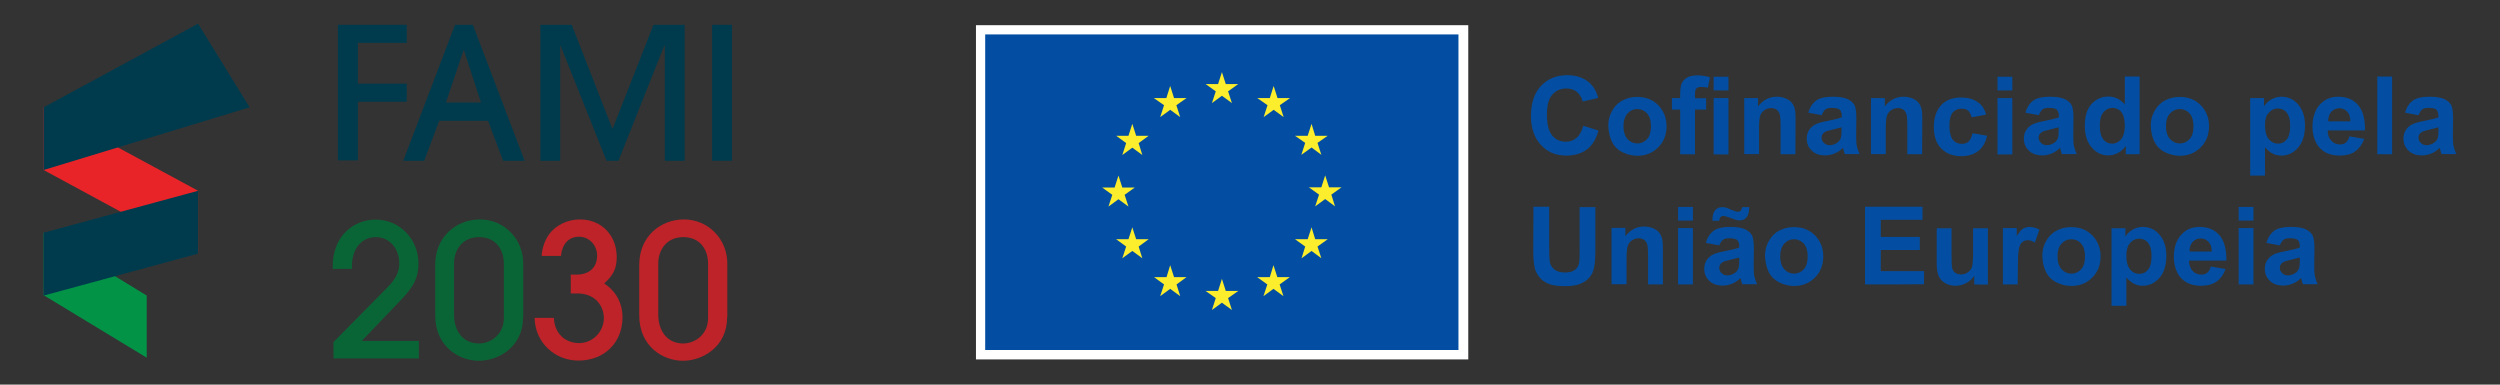 <?xml version="1.0" encoding="utf-8"?>
<!-- Generator: Adobe Illustrator 27.5.0, SVG Export Plug-In . SVG Version: 6.00 Build 0)  -->
<svg version="1.1" id="Layer_1" xmlns="http://www.w3.org/2000/svg" xmlns:xlink="http://www.w3.org/1999/xlink" x="0px" y="0px"
	 viewBox="0 0 1300 200" style="enable-background:new 0 0 1300 200;" xml:space="preserve">
<rect x="0" y="0" width="1300" height="200" fill="#333333" stroke="none"/>
<style type="text/css">
	.st0{fill:#283C8F;}
	.st1{fill:#0D6536;}
	.st2{fill:#BE2428;}
	.st3{fill:#006636;}
	.st4{clip-path:url(#SVGID_00000103231281942408906370000008566169651490280112_);}
	.st5{fill:#069447;}
	.st6{clip-path:url(#SVGID_00000009586920565962755740000007104505106753420209_);}
	.st7{fill:#E92529;}
	.st8{fill:#F7CC2A;}
	.st9{fill:#FFFFFF;}
	.st10{fill:#034EA2;}
	.st11{fill:#FCEE2C;}
	.st12{enable-background:new    ;}
	.st13{fill:#003B4D;}
	.st14{fill:#0A6536;}
	.st15{fill:#BD2328;}
	.st16{fill:#E92429;}
	.st17{fill:#029347;}
	.st18{fill:#231F20;}
	.st19{clip-path:url(#SVGID_00000120523269084524038680000016469157488133117630_);}
	.st20{clip-path:url(#SVGID_00000071526292725162836880000007683739981186307254_);}
	.st21{fill:#999999;}
	.st22{opacity:0.5;fill:#FFFFFF;enable-background:new    ;}
	.st23{clip-path:url(#SVGID_00000050642097470010640940000013889355862203334018_);}
	.st24{clip-path:url(#SVGID_00000127765029101144796410000006157538913724808094_);}
	.st25{clip-path:url(#SVGID_00000057861840266003918380000010434550352384499361_);}
	.st26{clip-path:url(#SVGID_00000095307663108782957830000007799883144699288750_);}
	.st27{clip-path:url(#SVGID_00000163787492231404623620000016635612527674894241_);}
	.st28{clip-path:url(#SVGID_00000043429510220041606030000014806719571676703415_);}
	.st29{clip-path:url(#SVGID_00000098188187297885744570000012276598255326317718_);}
	.st30{clip-path:url(#SVGID_00000050662855555656976910000003455007524006841479_);}
	.st31{clip-path:url(#SVGID_00000134937804244722926890000008859760869419037065_);}
	.st32{clip-path:url(#SVGID_00000078726658181553286040000001017049283077283461_);}
</style>
<g>
	<rect x="507.5" y="13.1" class="st9" width="256" height="173.8"/>
	<rect x="512.3" y="17.9" class="st10" width="246.1" height="164.1"/>
	<polyline class="st11" points="630.2,53.6 635.4,49.8 640.6,53.6 638.6,47.5 643.9,43.7 637.4,43.7 635.4,37.5 633.4,43.7 
		626.9,43.7 632.2,47.5 630.2,53.6 	"/>
	<polyline class="st11" points="603.3,60.9 608.5,57.1 613.7,60.9 611.7,54.7 617,51 610.5,51 608.5,44.7 606.5,51 600,51 
		605.3,54.7 603.3,60.9 	"/>
	<polyline class="st11" points="588.8,64.4 586.8,70.6 580.4,70.6 585.6,74.4 583.6,80.6 588.8,76.8 594,80.6 592.1,74.4 
		597.3,70.6 590.8,70.6 588.8,64.4 	"/>
	<polyline class="st11" points="581.6,103.6 586.8,107.4 584.8,101.3 590.1,97.5 583.6,97.5 581.6,91.3 579.6,97.5 573.1,97.5 
		578.4,101.3 576.4,107.4 581.6,103.6 	"/>
	<polyline class="st11" points="590.8,124.4 588.8,118.2 586.8,124.4 580.4,124.4 585.6,128.2 583.6,134.3 588.8,130.5 594,134.3 
		592.1,128.2 597.3,124.4 590.8,124.4 	"/>
	<polyline class="st11" points="610.5,144.1 608.5,137.9 606.6,144.1 600.1,144.1 605.3,147.9 603.3,154 608.5,150.2 613.7,154 
		611.8,147.9 617,144.1 610.5,144.1 	"/>
	<polyline class="st11" points="637.4,151.3 635.4,145 633.4,151.3 626.9,151.3 632.2,155 630.2,161.2 635.4,157.4 640.6,161.2 
		638.6,155 643.9,151.3 637.4,151.3 	"/>
	<polyline class="st11" points="664.2,144.1 662.2,137.9 660.3,144.1 653.7,144.1 659,147.9 657,154 662.2,150.2 667.4,154 
		665.4,147.9 670.7,144.1 664.2,144.1 	"/>
	<polyline class="st11" points="683.9,124.4 682,118.2 680,124.4 673.4,124.4 678.7,128.2 676.8,134.3 682,130.5 687.1,134.3 
		685.1,128.2 690.4,124.4 683.9,124.4 	"/>
	<polyline class="st11" points="697.6,97.4 691.1,97.4 689.1,91.2 687.1,97.4 680.6,97.4 685.9,101.2 683.9,107.3 689.1,103.5 
		694.2,107.3 692.3,101.2 697.6,97.4 	"/>
	<polyline class="st11" points="676.7,80.5 682,76.7 687.1,80.5 685.1,74.3 690.4,70.6 683.9,70.6 682,64.4 680,70.6 673.4,70.6 
		678.7,74.3 676.7,80.5 	"/>
	<polyline class="st11" points="662.3,44.7 660.3,51 653.8,51 659.1,54.7 657.1,60.9 662.3,57.1 667.5,60.9 665.5,54.7 670.8,51 
		664.3,51 662.3,44.7 	"/>
	<path class="st10" d="M823.3,65.4l7.9,2.5c-1.2,4.4-3.2,7.7-6,9.8c-2.8,2.1-6.4,3.2-10.7,3.2c-5.4,0-9.8-1.8-13.2-5.5
		c-3.4-3.7-5.2-8.7-5.2-15c0-6.7,1.7-12,5.2-15.7c3.5-3.7,8-5.6,13.7-5.6c4.9,0,8.9,1.4,12,4.4c1.8,1.7,3.2,4.2,4.1,7.4l-8.1,1.9
		c-0.5-2.1-1.5-3.7-3-5c-1.5-1.2-3.4-1.8-5.5-1.8c-3,0-5.4,1.1-7.3,3.2c-1.9,2.1-2.8,5.6-2.8,10.4c0,5.1,0.9,8.7,2.8,10.9
		c1.8,2.2,4.2,3.2,7.1,3.2c2.2,0,4-0.7,5.6-2.1C821.4,70.4,822.5,68.3,823.3,65.4L823.3,65.4z"/>
	<path class="st10" d="M836.3,65.2c0-2.6,0.6-5.1,1.9-7.4c1.3-2.4,3.1-4.3,5.4-5.5c2.3-1.3,4.9-1.9,7.8-1.9c4.4,0,8,1.4,10.9,4.3
		c2.8,2.9,4.3,6.5,4.3,10.9s-1.4,8.1-4.3,11s-6.5,4.4-10.8,4.4c-2.7,0-5.2-0.6-7.7-1.8s-4.3-3-5.5-5.3
		C837.1,71.4,836.4,68.6,836.3,65.2L836.3,65.2z M844.2,65.6c0,2.9,0.7,5.1,2.1,6.7c1.4,1.5,3.1,2.3,5.1,2.3s3.7-0.8,5.1-2.3
		c1.4-1.5,2-3.8,2-6.7c0-2.9-0.7-5.1-2-6.6c-1.4-1.5-3.1-2.3-5.1-2.3s-3.7,0.8-5.1,2.3C845,60.5,844.2,62.7,844.2,65.6L844.2,65.6z"
		/>
	<path class="st10" d="M869.4,51h4.3v-2.2c0-2.5,0.3-4.3,0.8-5.5c0.5-1.2,1.5-2.2,2.9-3c1.4-0.8,3.2-1.1,5.3-1.1
		c2.1,0,4.4,0.3,6.5,1l-1.1,5.4c-1.2-0.3-2.4-0.4-3.6-0.4c-1.1,0-1.9,0.3-2.4,0.8c-0.5,0.5-0.7,1.5-0.7,3v2.1h5.8V57h-5.8v23.2h-7.7
		V57h-4.3L869.4,51L869.4,51z M891.1,47v-7.1h7.7V47H891.1z M891.1,80.2V51h7.7v29.3H891.1z"/>
	<path class="st10" d="M933.6,80.2h-7.7V65.3c0-3.1-0.2-5.2-0.5-6.1c-0.3-0.9-0.9-1.7-1.6-2.2c-0.7-0.5-1.7-0.8-2.7-0.8
		c-1.4,0-2.6,0.4-3.6,1.1c-1.1,0.7-1.8,1.7-2.2,2.9c-0.4,1.2-0.6,3.4-0.6,6.7v13.2h-7.7V51h7.2v4.3c2.6-3.3,5.8-5,9.7-5
		c1.7,0,3.3,0.3,4.7,0.9c1.4,0.6,2.5,1.4,3.2,2.3c0.7,0.9,1.2,2,1.5,3.2c0.3,1.2,0.4,2.9,0.4,5.2L933.6,80.2L933.6,80.2z"/>
	<path class="st10" d="M947.3,59.9l-7-1.3c0.8-2.8,2.2-4.9,4.1-6.3c1.9-1.4,4.8-2,8.6-2c3.4,0,6,0.4,7.7,1.2
		c1.7,0.8,2.9,1.9,3.6,3.1c0.7,1.3,1,3.6,1,6.9l-0.1,9c0,2.6,0.1,4.5,0.4,5.7c0.3,1.2,0.7,2.5,1.4,3.9h-7.7
		c-0.2-0.5-0.5-1.3-0.7-2.3c-0.1-0.5-0.2-0.8-0.3-0.9c-1.3,1.3-2.7,2.3-4.3,2.9c-1.5,0.6-3.1,1-4.8,1c-3,0-5.4-0.8-7.1-2.5
		c-1.7-1.6-2.6-3.7-2.6-6.2c0-1.7,0.4-3.1,1.2-4.4c0.8-1.3,1.9-2.3,3.3-3c1.4-0.7,3.5-1.3,6.2-1.8c3.6-0.7,6.1-1.3,7.5-1.9v-0.8
		c0-1.5-0.4-2.6-1.1-3.2c-0.7-0.6-2.1-0.9-4.2-0.9c-1.4,0-2.5,0.3-3.2,0.8C948.5,57.5,947.8,58.5,947.3,59.9L947.3,59.9z
		 M957.6,66.2c-1,0.3-2.6,0.7-4.7,1.2c-2.2,0.5-3.6,0.9-4.2,1.4c-1,0.7-1.5,1.6-1.5,2.7c0,1.1,0.4,2,1.2,2.8
		c0.8,0.8,1.8,1.2,3.1,1.2c1.4,0,2.7-0.5,4-1.4c0.9-0.7,1.5-1.5,1.8-2.6c0.2-0.7,0.3-1.9,0.3-3.8L957.6,66.2L957.6,66.2z"/>
	<path class="st10" d="M999.5,80.2h-7.7V65.3c0-3.1-0.2-5.2-0.5-6.1c-0.3-0.9-0.9-1.7-1.6-2.2c-0.7-0.5-1.7-0.8-2.7-0.8
		c-1.4,0-2.6,0.4-3.6,1.1c-1.1,0.7-1.8,1.7-2.2,2.9c-0.4,1.2-0.6,3.4-0.6,6.7v13.2h-7.7V51h7.2v4.3c2.6-3.3,5.8-5,9.7-5
		c1.7,0,3.3,0.3,4.7,0.9c1.4,0.6,2.5,1.4,3.2,2.3c0.7,0.9,1.2,2,1.5,3.2c0.3,1.2,0.4,2.9,0.4,5.2L999.5,80.2L999.5,80.2z"/>
	<path class="st10" d="M1032.8,59.6l-7.6,1.4c-0.3-1.5-0.9-2.7-1.7-3.4c-0.9-0.8-2.1-1.1-3.5-1.1c-1.9,0-3.4,0.7-4.6,2
		c-1.1,1.3-1.7,3.6-1.7,6.7c0,3.5,0.6,5.9,1.7,7.4c1.1,1.4,2.7,2.2,4.7,2.2c1.5,0,2.7-0.4,3.6-1.2c0.9-0.9,1.6-2.3,2-4.3l7.6,1.3
		c-0.8,3.5-2.3,6.1-4.6,7.9c-2.3,1.8-5.2,2.7-9,2.7c-4.3,0-7.7-1.4-10.3-4c-2.6-2.7-3.8-6.4-3.8-11.2c0-4.8,1.3-8.6,3.8-11.3
		s6-4,10.3-4c3.6,0,6.4,0.8,8.5,2.3C1030.4,54.2,1031.9,56.5,1032.8,59.6L1032.8,59.6z"/>
	<path class="st10" d="M1038.7,47v-7.1h7.7V47H1038.7z M1038.7,80.2V51h7.7v29.3H1038.7z"/>
	<path class="st10" d="M1060.2,59.9l-7-1.3c0.8-2.8,2.2-4.9,4.1-6.3c1.9-1.4,4.8-2,8.6-2c3.4,0,6,0.4,7.7,1.2
		c1.7,0.8,2.9,1.9,3.6,3.1c0.7,1.3,1,3.6,1,6.9l-0.1,9c0,2.6,0.1,4.5,0.4,5.7s0.7,2.5,1.4,3.9h-7.7c-0.2-0.5-0.5-1.3-0.7-2.3
		c-0.1-0.5-0.2-0.8-0.3-0.9c-1.3,1.3-2.7,2.3-4.3,2.9c-1.5,0.6-3.1,1-4.8,1c-3,0-5.4-0.8-7.1-2.5c-1.7-1.6-2.6-3.7-2.6-6.2
		c0-1.7,0.4-3.1,1.2-4.4c0.8-1.3,1.9-2.3,3.3-3c1.4-0.7,3.5-1.3,6.2-1.8c3.6-0.7,6.1-1.3,7.5-1.9v-0.8c0-1.5-0.4-2.6-1.1-3.2
		c-0.7-0.6-2.1-0.9-4.2-0.9c-1.4,0-2.5,0.3-3.2,0.8C1061.4,57.5,1060.7,58.5,1060.2,59.9L1060.2,59.9z M1070.5,66.2
		c-1,0.3-2.6,0.7-4.7,1.2s-3.6,0.9-4.2,1.4c-1,0.7-1.5,1.6-1.5,2.7c0,1.1,0.4,2,1.2,2.8c0.8,0.8,1.8,1.2,3.1,1.2
		c1.4,0,2.7-0.5,4-1.4c0.9-0.7,1.5-1.5,1.8-2.6c0.2-0.7,0.3-1.9,0.3-3.8L1070.5,66.2L1070.5,66.2z"/>
	<path class="st10" d="M1112.6,80.2h-7.2v-4.3c-1.2,1.7-2.6,2.9-4.2,3.7c-1.6,0.8-3.3,1.2-4.9,1.2c-3.4,0-6.3-1.4-8.6-4.1
		c-2.4-2.7-3.6-6.5-3.6-11.3s1.1-8.7,3.5-11.3c2.3-2.6,5.3-3.9,8.8-3.9c3.3,0,6.1,1.4,8.5,4.1V39.8h7.7
		C1112.6,39.8,1112.6,80.2,1112.6,80.2z M1091.9,64.9c0,3.1,0.4,5.4,1.3,6.8c1.2,2,3,3,5.2,3c1.8,0,3.3-0.8,4.6-2.3
		c1.2-1.5,1.9-3.8,1.9-6.8c0-3.4-0.6-5.8-1.8-7.3c-1.2-1.5-2.8-2.2-4.6-2.2c-1.9,0-3.4,0.7-4.6,2.2
		C1092.5,59.8,1091.9,62,1091.9,64.9L1091.9,64.9z"/>
	<path class="st10" d="M1118.4,65.2c0-2.6,0.6-5.1,1.9-7.4c1.3-2.4,3.1-4.3,5.4-5.5c2.3-1.3,4.9-1.9,7.8-1.9c4.4,0,8,1.4,10.9,4.3
		c2.8,2.9,4.3,6.5,4.3,10.9s-1.4,8.1-4.3,11s-6.5,4.4-10.8,4.4c-2.7,0-5.2-0.6-7.7-1.8s-4.3-3-5.5-5.3
		C1119.1,71.4,1118.5,68.6,1118.4,65.2L1118.4,65.2z M1126.3,65.6c0,2.9,0.7,5.1,2.1,6.7c1.4,1.5,3.1,2.3,5.1,2.3
		c2,0,3.7-0.8,5.1-2.3c1.4-1.5,2-3.8,2-6.7c0-2.9-0.7-5.1-2-6.6c-1.4-1.5-3.1-2.3-5.1-2.3s-3.7,0.8-5.1,2.3
		C1127,60.5,1126.3,62.7,1126.3,65.6L1126.3,65.6z"/>
	<path class="st10" d="M1170.1,51h7.2v4.3c0.9-1.5,2.2-2.7,3.8-3.6c1.6-0.9,3.4-1.4,5.3-1.4c3.4,0,6.3,1.3,8.6,4
		c2.4,2.7,3.6,6.4,3.6,11.1s-1.2,8.7-3.6,11.4s-5.3,4.1-8.7,4.1c-1.6,0-3.1-0.3-4.4-1c-1.3-0.6-2.7-1.7-4.1-3.3v14.7h-7.7L1170.1,51
		L1170.1,51z M1177.8,65.1c0,3.3,0.6,5.7,2,7.3s2.9,2.3,4.8,2.3c1.9,0,3.3-0.7,4.5-2.2c1.2-1.4,1.8-3.8,1.8-7.1
		c0-3.1-0.6-5.4-1.8-6.8c-1.2-1.5-2.8-2.2-4.6-2.2c-1.8,0-3.4,0.7-4.7,2.2C1178.4,60,1177.8,62.1,1177.8,65.1L1177.8,65.1z"/>
	<path class="st10" d="M1221.7,70.9l7.7,1.3c-1,2.8-2.6,5-4.7,6.5c-2.1,1.5-4.8,2.2-8,2.2c-5.1,0-8.8-1.7-11.3-5
		c-1.9-2.7-2.9-6-2.9-10.1c0-4.8,1.3-8.6,3.8-11.4c2.6-2.8,5.7-4.1,9.6-4.1c4.3,0,7.8,1.4,10.3,4.3c2.5,2.9,3.7,7.3,3.6,13.2h-19.4
		c0,2.3,0.7,4.1,1.9,5.4s2.7,1.9,4.5,1.9c1.2,0,2.2-0.3,3.1-1S1221.3,72.3,1221.7,70.9L1221.7,70.9z M1222.2,63.1
		c0-2.3-0.6-4-1.7-5.1c-1.1-1.1-2.4-1.7-4-1.7c-1.7,0-3.1,0.6-4.2,1.8c-1.1,1.2-1.7,2.9-1.6,5H1222.2z"/>
	<path class="st10" d="M1236.2,80.2V39.8h7.7v40.4H1236.2z"/>
	<path class="st10" d="M1257.6,59.9l-7-1.3c0.8-2.8,2.2-4.9,4.1-6.3c1.9-1.4,4.8-2,8.6-2c3.4,0,6,0.4,7.7,1.2
		c1.7,0.8,2.9,1.9,3.6,3.1c0.7,1.3,1,3.6,1,6.9l-0.1,9c0,2.6,0.1,4.5,0.4,5.7s0.7,2.5,1.4,3.9h-7.7c-0.2-0.5-0.5-1.3-0.7-2.3
		c-0.1-0.5-0.2-0.8-0.3-0.9c-1.3,1.3-2.7,2.3-4.3,2.9c-1.5,0.6-3.1,1-4.8,1c-3,0-5.4-0.8-7.1-2.5c-1.7-1.6-2.6-3.7-2.6-6.2
		c0-1.7,0.4-3.1,1.2-4.4c0.8-1.3,1.9-2.3,3.3-3c1.4-0.7,3.5-1.3,6.2-1.8c3.6-0.7,6.1-1.3,7.5-1.9v-0.8c0-1.5-0.4-2.6-1.1-3.2
		c-0.7-0.6-2.1-0.9-4.2-0.9c-1.4,0-2.5,0.3-3.2,0.8C1258.8,57.5,1258.2,58.5,1257.6,59.9L1257.6,59.9z M1268,66.2
		c-1,0.3-2.6,0.7-4.7,1.2s-3.6,0.9-4.2,1.4c-1,0.7-1.5,1.6-1.5,2.7c0,1.1,0.4,2,1.2,2.8c0.8,0.8,1.8,1.2,3.1,1.2
		c1.4,0,2.7-0.5,4-1.4c0.9-0.7,1.5-1.5,1.8-2.6c0.2-0.7,0.3-1.9,0.3-3.8L1268,66.2L1268,66.2z"/>
	<path class="st10" d="M797.4,107.5h8.2v21.9c0,3.5,0.1,5.7,0.3,6.8c0.3,1.7,1.2,3,2.5,4s3.1,1.5,5.4,1.5s4-0.5,5.2-1.4
		s1.9-2.1,2.1-3.5c0.3-1.4,0.3-3.7,0.3-6.8v-22.3h8.2v21.2c0,4.8-0.2,8.3-0.7,10.3c-0.4,2-1.2,3.7-2.4,5.1c-1.2,1.4-2.8,2.5-4.8,3.3
		c-2,0.8-4.6,1.2-7.8,1.2c-3.9,0-6.8-0.4-8.8-1.3s-3.6-2-4.7-3.5c-1.1-1.4-1.9-2.9-2.3-4.5c-0.6-2.3-0.8-5.7-0.8-10.3L797.4,107.5
		L797.4,107.5z"/>
	<path class="st10" d="M864.7,147.9H857V133c0-3.1-0.2-5.2-0.5-6.1s-0.9-1.7-1.6-2.2c-0.7-0.5-1.7-0.8-2.7-0.8
		c-1.4,0-2.6,0.4-3.6,1.1c-1.1,0.7-1.8,1.7-2.2,2.9c-0.4,1.2-0.6,3.4-0.6,6.7v13.2H838v-29.3h7.2v4.3c2.6-3.3,5.8-5,9.7-5
		c1.7,0,3.3,0.3,4.7,0.9c1.4,0.6,2.5,1.4,3.2,2.3c0.7,0.9,1.2,2,1.5,3.2c0.3,1.2,0.4,2.9,0.4,5.2L864.7,147.9L864.7,147.9z"/>
	<path class="st10" d="M872.6,114.7v-7.1h7.7v7.1H872.6z M872.6,147.9v-29.3h7.7v29.3H872.6z"/>
	<path class="st10" d="M894,127.6l-7-1.3c0.8-2.8,2.2-4.9,4.1-6.3c1.9-1.4,4.8-2,8.6-2c3.4,0,6,0.4,7.7,1.2c1.7,0.8,2.9,1.9,3.6,3.1
		c0.7,1.3,1,3.6,1,6.9l-0.1,9c0,2.6,0.1,4.5,0.4,5.7s0.7,2.5,1.4,3.9H906c-0.2-0.5-0.5-1.3-0.7-2.3c-0.1-0.5-0.2-0.8-0.3-0.9
		c-1.3,1.3-2.7,2.3-4.3,2.9c-1.5,0.6-3.1,1-4.8,1c-3,0-5.4-0.8-7.1-2.5c-1.7-1.6-2.6-3.7-2.6-6.2c0-1.7,0.4-3.1,1.2-4.4
		c0.8-1.3,1.9-2.3,3.3-3c1.4-0.7,3.5-1.3,6.2-1.8c3.6-0.7,6.1-1.3,7.5-1.9V128c0-1.5-0.4-2.6-1.1-3.2c-0.7-0.6-2.1-0.9-4.2-0.9
		c-1.4,0-2.5,0.3-3.2,0.8C895.2,125.3,894.6,126.2,894,127.6L894,127.6z M894,114.8h-3.5c0-0.4,0-0.8,0-1c0-1.9,0.5-3.4,1.4-4.5
		c0.9-1,2.1-1.6,3.6-1.6c0.6,0,1.2,0.1,1.8,0.2s1.6,0.6,3,1.2c1.4,0.6,2.6,1,3.4,1c0.6,0,1.1-0.2,1.5-0.6c0.4-0.4,0.6-1,0.8-1.8h3.6
		c0,2.5-0.5,4.3-1.4,5.3c-0.9,1.1-2.1,1.6-3.5,1.6c-0.6,0-1.2-0.1-1.8-0.2c-0.4-0.1-1.5-0.5-3.1-1.1c-1.7-0.6-2.9-1-3.7-1
		c-0.6,0-1.1,0.2-1.4,0.6C894.2,113.2,894.1,113.9,894,114.8L894,114.8z M904.4,133.9c-1,0.3-2.6,0.7-4.7,1.2
		c-2.2,0.5-3.6,0.9-4.2,1.4c-1,0.7-1.5,1.6-1.5,2.7c0,1.1,0.4,2,1.2,2.8c0.8,0.8,1.8,1.2,3.1,1.2c1.4,0,2.7-0.5,4-1.4
		c0.9-0.7,1.5-1.5,1.8-2.6c0.2-0.7,0.3-1.9,0.3-3.8L904.4,133.9L904.4,133.9z"/>
	<path class="st10" d="M917.8,132.9c0-2.6,0.6-5.1,1.9-7.4c1.3-2.4,3.1-4.3,5.4-5.5c2.3-1.3,4.9-1.9,7.8-1.9c4.4,0,8,1.4,10.9,4.3
		c2.8,2.9,4.3,6.5,4.3,10.9c0,4.4-1.4,8.1-4.3,11c-2.9,2.9-6.5,4.4-10.8,4.4c-2.7,0-5.2-0.6-7.7-1.8c-2.4-1.2-4.3-3-5.5-5.3
		C918.6,139.1,917.9,136.2,917.8,132.9L917.8,132.9z M925.7,133.3c0,2.9,0.7,5.1,2.1,6.7c1.4,1.5,3.1,2.3,5.1,2.3
		c2,0,3.7-0.8,5.1-2.3c1.4-1.5,2-3.8,2-6.7c0-2.9-0.7-5.1-2-6.6c-1.4-1.5-3.1-2.3-5.1-2.3c-2,0-3.7,0.8-5.1,2.3
		C926.5,128.2,925.7,130.4,925.7,133.3L925.7,133.3z"/>
	<path class="st10" d="M969.8,147.9v-40.4h29.9v6.8H978v8.9h20.3v6.8H978v11h22.5v6.8C1000.5,147.9,969.8,147.9,969.8,147.9z"/>
	<path class="st10" d="M1026.6,147.9v-4.4c-1.1,1.6-2.5,2.8-4.2,3.7c-1.7,0.9-3.6,1.4-5.5,1.4c-1.9,0-3.7-0.4-5.3-1.3
		c-1.6-0.9-2.7-2.1-3.4-3.6c-0.7-1.6-1.1-3.7-1.1-6.5v-18.5h7.7v13.4c0,4.1,0.1,6.6,0.4,7.6c0.3,0.9,0.8,1.7,1.6,2.2
		s1.7,0.8,2.9,0.8c1.3,0,2.5-0.4,3.6-1.1c1.1-0.7,1.7-1.6,2.1-2.7c0.4-1.1,0.6-3.7,0.6-7.9v-12.3h7.7V148L1026.6,147.9L1026.6,147.9
		z"/>
	<path class="st10" d="M1049.2,147.9h-7.7v-29.3h7.2v4.2c1.2-2,2.3-3.3,3.3-3.9c1-0.6,2.1-0.9,3.4-0.9c1.7,0,3.4,0.5,5.1,1.4
		l-2.4,6.8c-1.3-0.9-2.5-1.3-3.6-1.3s-2,0.3-2.8,0.9c-0.8,0.6-1.4,1.7-1.8,3.2c-0.4,1.6-0.6,4.8-0.6,9.8L1049.2,147.9L1049.2,147.9z
		"/>
	<path class="st10" d="M1062,132.9c0-2.6,0.6-5.1,1.9-7.4c1.3-2.4,3.1-4.3,5.4-5.5c2.3-1.3,4.9-1.9,7.8-1.9c4.4,0,8,1.4,10.9,4.3
		c2.8,2.9,4.3,6.5,4.3,10.9c0,4.4-1.4,8.1-4.3,11s-6.5,4.4-10.8,4.4c-2.7,0-5.2-0.6-7.7-1.8s-4.3-3-5.5-5.3
		C1062.7,139.1,1062.1,136.2,1062,132.9L1062,132.9z M1069.9,133.3c0,2.9,0.7,5.1,2.1,6.7c1.4,1.5,3.1,2.3,5.1,2.3
		c2,0,3.7-0.8,5.1-2.3s2-3.8,2-6.7c0-2.9-0.7-5.1-2-6.6s-3.1-2.3-5.1-2.3s-3.7,0.8-5.1,2.3C1070.6,128.2,1069.9,130.4,1069.9,133.3
		L1069.9,133.3z"/>
	<path class="st10" d="M1098,118.7h7.2v4.3c0.9-1.5,2.2-2.7,3.8-3.6c1.6-0.9,3.4-1.4,5.3-1.4c3.4,0,6.3,1.3,8.6,4
		c2.4,2.7,3.6,6.4,3.6,11.1c0,4.8-1.2,8.7-3.6,11.4c-2.4,2.7-5.3,4.1-8.7,4.1c-1.6,0-3.1-0.3-4.4-1s-2.7-1.7-4.1-3.3v14.7h-7.7
		L1098,118.7L1098,118.7z M1105.7,132.8c0,3.3,0.6,5.7,2,7.3c1.3,1.6,2.9,2.3,4.8,2.3c1.9,0,3.3-0.7,4.5-2.2
		c1.2-1.4,1.8-3.8,1.8-7.1c0-3.1-0.6-5.4-1.8-6.8c-1.2-1.5-2.8-2.2-4.6-2.2s-3.4,0.7-4.7,2.2
		C1106.4,127.7,1105.7,129.9,1105.7,132.8L1105.7,132.8z"/>
	<path class="st10" d="M1149.6,138.6l7.7,1.3c-1,2.8-2.6,5-4.7,6.5c-2.1,1.5-4.8,2.2-8,2.2c-5.1,0-8.8-1.7-11.3-5
		c-1.9-2.7-2.9-6-2.9-10.1c0-4.8,1.3-8.6,3.8-11.4c2.5-2.8,5.7-4.1,9.6-4.1c4.3,0,7.8,1.4,10.3,4.3c2.5,2.9,3.7,7.3,3.6,13.2h-19.4
		c0,2.3,0.7,4.1,1.9,5.4c1.2,1.3,2.7,1.9,4.5,1.9c1.2,0,2.2-0.3,3.1-1S1149.2,140,1149.6,138.6L1149.6,138.6z M1150.1,130.8
		c0-2.3-0.6-4-1.7-5.1c-1.1-1.1-2.4-1.7-4-1.7c-1.7,0-3.1,0.6-4.2,1.8c-1.1,1.2-1.7,2.9-1.6,5H1150.1z"/>
	<path class="st10" d="M1164.1,114.7v-7.1h7.7v7.1H1164.1z M1164.1,147.9v-29.3h7.7v29.3H1164.1z"/>
	<path class="st10" d="M1185.5,127.6l-7-1.3c0.8-2.8,2.2-4.9,4.1-6.3c1.9-1.4,4.8-2,8.6-2c3.4,0,6,0.4,7.7,1.2
		c1.7,0.8,2.9,1.9,3.6,3.1c0.7,1.3,1,3.6,1,6.9l-0.1,9c0,2.6,0.1,4.5,0.4,5.7s0.7,2.5,1.4,3.9h-7.7c-0.2-0.5-0.5-1.3-0.7-2.3
		c-0.1-0.5-0.2-0.8-0.3-0.9c-1.3,1.3-2.7,2.3-4.3,2.9c-1.5,0.6-3.1,1-4.8,1c-3,0-5.4-0.8-7.1-2.5c-1.7-1.6-2.6-3.7-2.6-6.2
		c0-1.7,0.4-3.1,1.2-4.4c0.8-1.3,1.9-2.3,3.3-3c1.4-0.7,3.5-1.3,6.2-1.8c3.6-0.7,6.1-1.3,7.5-1.9V128c0-1.5-0.4-2.6-1.1-3.2
		c-0.7-0.6-2.1-0.9-4.2-0.9c-1.4,0-2.5,0.3-3.2,0.8C1186.7,125.3,1186.1,126.2,1185.5,127.6L1185.5,127.6z M1195.9,133.9
		c-1,0.3-2.6,0.7-4.7,1.2s-3.6,0.9-4.2,1.4c-1,0.7-1.5,1.6-1.5,2.7c0,1.1,0.4,2,1.2,2.8c0.8,0.8,1.8,1.2,3.1,1.2
		c1.4,0,2.7-0.5,4-1.4c0.9-0.7,1.5-1.5,1.8-2.6c0.2-0.7,0.3-1.9,0.3-3.8L1195.9,133.9L1195.9,133.9z"/>
</g>
<g id="Camada_2-2_00000043427467926988520770000014360411091841699768_">
	<g>
		<g class="st12">
			<path class="st13" d="M175.7,83.6V12.9h35.8v9.4h-25.4v21.2h25.4v9.4h-25.4v30.5h-10.4V83.6z"/>
		</g>
		<g class="st12">
			<path class="st13" d="M261.6,83.6l-7.8-20.8h-25.4l-7.8,20.8h-10.9l26.9-70.7h9.3l26.9,70.7H261.6z M241.3,26.3H241l-9.1,27h18.2
				L241.3,26.3z"/>
			<path class="st13" d="M345.7,83.6V23.8h-0.3l-23.8,59.8h-6.2l-23.9-59.8h-0.2v59.8H281V12.9h16.3l21.2,54.2l21.3-54.2h16.2v70.7
				H345.7z"/>
			<path class="st13" d="M370.3,83.6V12.9h10.3v70.7H370.3z"/>
		</g>
		<g class="st12">
			<path class="st14" d="M173.4,186.3v-8.4l28.3-28.7c5.8-5.8,5.9-10.1,5.9-12.4c0-7.3-4.9-13.5-12.1-13.5c-7.5,0-12.5,6-12.5,15.2
				v1.3h-10v-1.3c0-16,11.1-24.3,22.3-24.3c12.6,0,22.3,10.2,22.3,22.8c0,7-2.1,12-10,19.9l-19.5,20.4h29.7v9.1h-44.4V186.3z"/>
			<path class="st14" d="M272,165c0,15.5-12.9,22.6-23,22.6c-10.6,0-22.7-7.7-22.7-23.6v-26.3c0-15,11.4-23.6,23.2-23.6
				c12.9,0,22.6,10.4,22.6,22.9V165L272,165z M262,137.1c0-7.1-4-13.8-12.9-13.8c-8.4,0-13,6.3-13,13.8v26.5c0,8.1,4.3,15,13,15
				c6.3,0,12.9-4.9,12.9-13.1V137.1z"/>
		</g>
		<g class="st12">
			<path class="st15" d="M296.8,152.8v-10h3.2c5.6,0,10.5-3.1,10.5-9.9c0-5.4-4.1-9.8-9.4-9.8c-5.4,0-8.8,3.8-9.4,10h-10
				c0-2.8,1.2-7.8,4-11.5c3.3-4.4,9.3-7.5,15.9-7.5c11,0,19.1,8.1,19.1,19.6c0,6.1-1.9,9.5-6.5,13.7c6.1,4,9.5,10.2,9.5,17.6
				c0,13.1-9.4,22.5-22.9,22.5c-12.4,0-22.6-9.5-22.8-22.2h10c0.4,8.1,5.8,13.1,13.2,13.1c7.1,0,12.8-6,12.8-13
				c0-6.4-4.6-12.8-13.6-12.8H296.8z"/>
			<path class="st15" d="M378.1,165c0,15.5-12.9,22.6-23,22.6c-10.6,0-22.7-7.7-22.7-23.6v-26.3c0-15,11.4-23.6,23.2-23.6
				c12.9,0,22.6,10.4,22.6,22.9V165z M368.2,137.1c0-7.1-4-13.8-12.9-13.8c-8.4,0-13,6.3-13,13.8v26.5c0,8.1,4.3,15,13,15
				c6.3,0,12.9-4.9,12.9-13.1V137.1z"/>
		</g>
		<g>
			<polygon class="st16" points="22.7,88.4 103,131.9 103,99.2 22.7,55.8 			"/>
			<polygon class="st17" points="22.7,153.5 76.3,186 76.3,153.7 22.7,120.9 			"/>
			<polygon class="st13" points="129.8,55.8 22.7,88.4 22.7,55.8 103,12.3 			"/>
			<polygon class="st13" points="103,131.9 22.7,153.7 22.7,121 103,99.2 			"/>
		</g>
	</g>
</g>
</svg>
